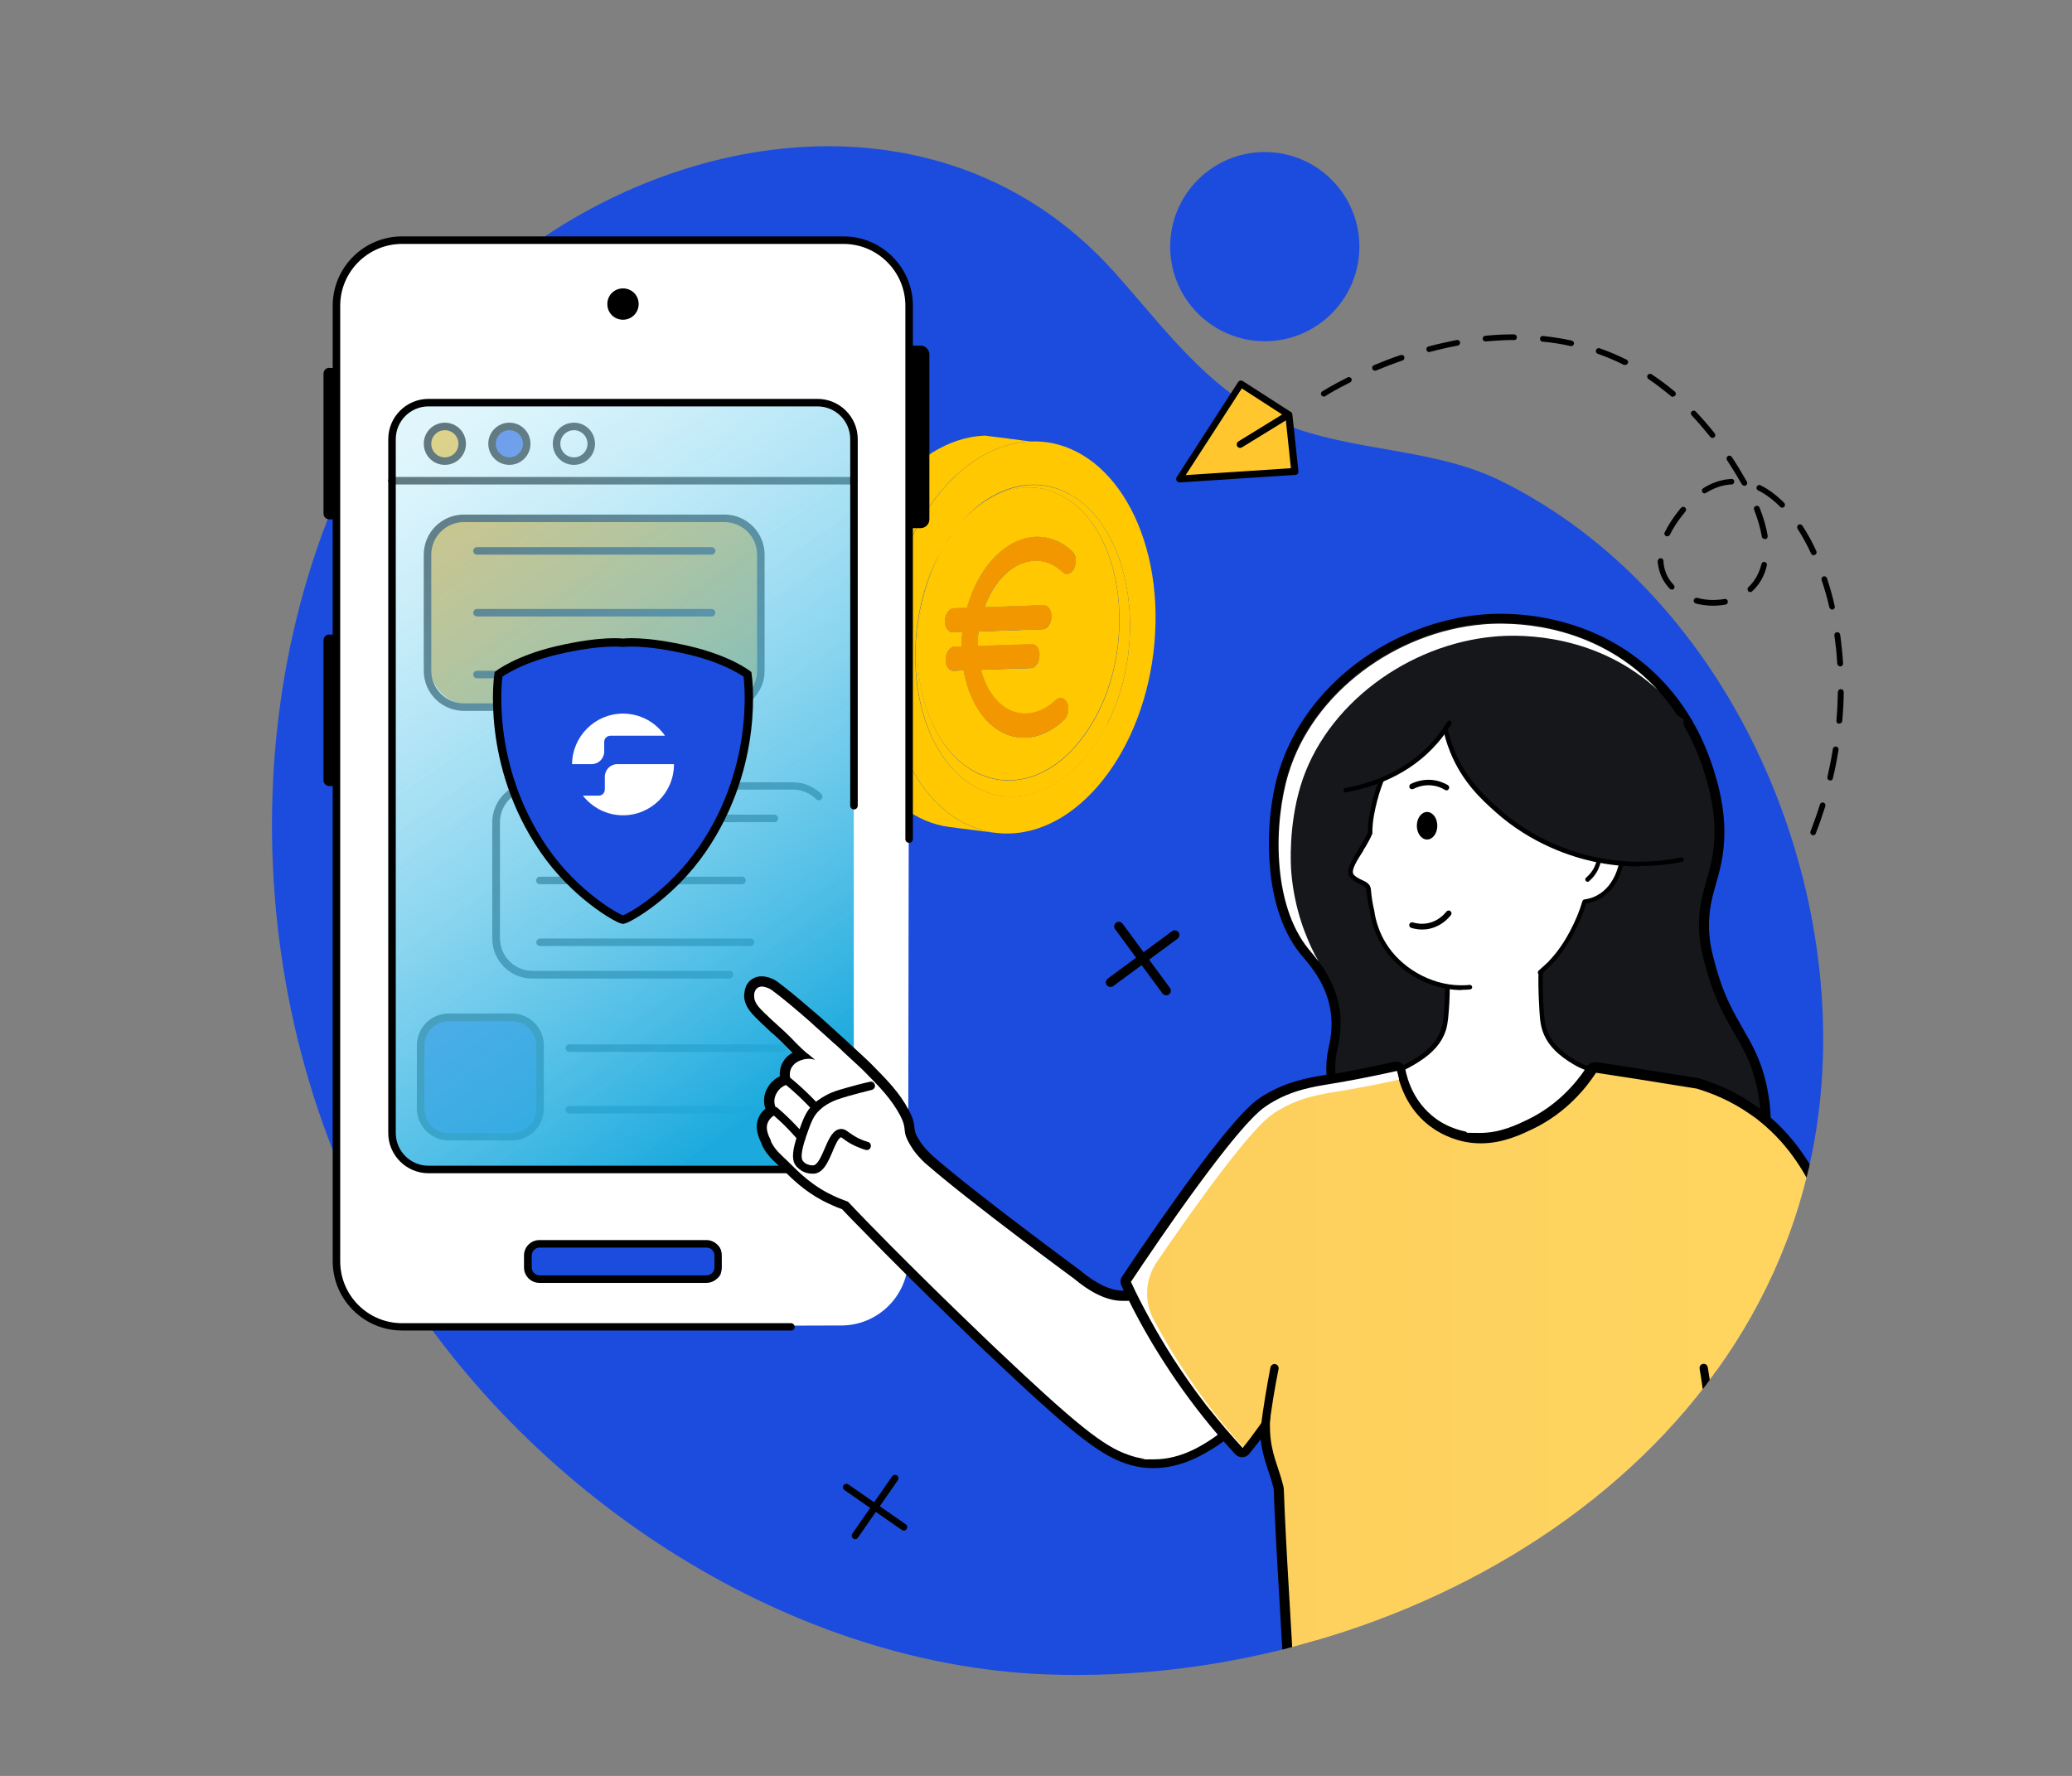 <?xml version="1.0" encoding="UTF-8"?>
<svg id="Capa_1" xmlns="http://www.w3.org/2000/svg" xmlns:xlink="http://www.w3.org/1999/xlink" version="1.1" viewBox="0 0 992.1 850.4">
  <rect x="0" y="0" width="992.1" height="850.4" fill="#808080" stroke="none"/>
  <!-- Generator: Adobe Illustrator 29.0.1, SVG Export Plug-In . SVG Version: 2.1.0 Build 192)  -->
  <defs>
    <style>
      .st0 {
        fill: none;
      }

      .st1 {
        stroke: #000;
        stroke-miterlimit: 10;
        stroke-width: 4px;
      }

      .st1, .st2 {
        fill: #1c4cde;
      }

      .st3 {
        fill: url(#_ÂÁ_Ï_ÌÌ_È_ËÂÌÚ_8);
      }

      .st4 {
        fill: #fff;
      }

      .st5 {
        fill: #fdb716;
      }

      .st6 {
        fill: #ffc800;
      }

      .st7 {
        opacity: 0;
      }

      .st8 {
        fill: #1f1f1f;
      }

      .st9 {
        fill: url(#Degradado_sin_nombre_27);
      }

      .st10 {
        fill: #e99e0e;
      }

      .st11 {
        fill: #ffc62d;
      }

      .st12 {
        fill: #f29700;
      }

      .st13 {
        clip-path: url(#clippath);
      }

      .st14 {
        fill: #15171a;
      }
    </style>
    <linearGradient id="Degradado_sin_nombre_27" data-name="Degradado sin nombre 27" x1="187.2" y1="218.7" x2="393.4" y2="511.5" gradientUnits="userSpaceOnUse">
      <stop offset="0" stop-color="#c2edfa" stop-opacity=".5"/>
      <stop offset="1" stop-color="#1caade"/>
    </linearGradient>
    <clipPath id="clippath">
      <path class="st0" d="M190.6,183.2c-81,122.6-78.6,298.1-4.2,422.8,64.1,107.4,188.1,191.2,315.2,195.8,169.3,6.1,353.3-99.7,370.1-277.3,10.8-113.5-47.7-242.3-153.2-294.3-30-14.8-65.6-13.9-97.4-24.8-38.6-13.2-60.9-45.2-87-74.5-22.5-25.3-49-42-77.3-51.4-94.8-31.5-210.2,18.7-266.4,103.7Z"/>
    </clipPath>
    <linearGradient id="_ÂÁ_Ï_ÌÌ_È_ËÂÌÚ_8" data-name="¡ÂÁ˚ÏˇÌÌ˚È „‡‰ËÂÌÚ 8" x1="539.1" y1="651.4" x2="898.3" y2="651.4" gradientUnits="userSpaceOnUse">
      <stop offset="0" stop-color="#fdce5c"/>
      <stop offset="1" stop-color="#ffd660"/>
    </linearGradient>
  </defs>
  <path class="st2" d="M650.9,118.1c0,25-20.3,45.3-45.3,45.3s-45.3-20.3-45.3-45.3,20.3-45.3,45.3-45.3,45.3,20.3,45.3,45.3Z"/>
  <path class="st2" d="M190.6,183.2c-81,122.6-78.6,298.1-4.2,422.8,64.1,107.4,188.1,191.2,315.2,195.8,169.3,6.1,353.3-99.7,370.1-277.3,10.8-113.5-47.7-242.3-153.2-294.3-30-14.8-65.6-13.9-97.4-24.8-38.6-13.2-60.9-45.2-87-74.5-22.5-25.3-49-42-77.3-51.4-94.8-31.5-210.2,18.7-266.4,103.7Z"/>
  <g>
    <path class="st6" d="M495.9,257.1c6.4-.2,12.5,2.2,17.6,7.1,1.7,1.7,2.1,5.2.7,7.9-.8,1.7-2.1,2.7-3.4,2.7-.7,0-1.5-.2-2.1-.9-3.9-3.7-8.5-5.6-13.4-5.4-10.2.4-19.4,9.5-24,22.3l28.5-1c2.2,0,3.8,2.4,3.6,5.6-.2,3.1-2.1,5.8-4.2,5.8l-30.7,1.1c-.2,1.2-.3,2.4-.3,3.7,0,1.1,0,2.2,0,3.3l25.9-.9c2.2,0,3.8,2.4,3.6,5.6-.2,3.1-2.1,5.8-4.2,5.8l-23.8.8c3.2,12.7,11.6,21.4,21.8,21,4.9-.2,9.8-2.4,14.1-6.5.7-.7,1.5-1,2.2-1,1.3,0,2.5.8,3.2,2.5,1.1,2.6.4,6.2-1.5,8-5.6,5.3-12,8.3-18.5,8.5-14.6.5-26.4-13-29.6-32.2l-5,.2c-2.2,0-3.8-2.4-3.6-5.6.2-3.2,2.1-5.8,4.2-5.9h3.5c0-1.2,0-2.3,0-3.4,0-1.2.2-2.5.3-3.7l-4.7.2c-2.2,0-3.8-2.4-3.6-5.6.2-3.2,2.1-5.8,4.2-5.9l6.3-.2c5.4-19.2,18.5-33.5,33-34Z"/>
    <path class="st6" d="M511.6,236.4c29.6,15.6,38.9,69.8,18.7,110-10.7,21.7-28,34.5-44.9,35.1-7,.2-13.9-1.6-20.3-5.8-30.2-19.1-35.7-77.7-12.3-115.4-12.5,20.5-17,50.2-10.7,73.7,6.8,26.4,23.9,40.4,42.1,39.7,12.2-.4,24.8-7.4,35-21.6,25.6-35.1,21.3-94.4-8.3-113.2-5.9-3.9-12.5-5.7-19.1-5.4-11.8.4-23.9,7-33.4,19,10-12.7,22.9-19.8,35.5-20.3,6.1-.2,12.2,1.2,17.8,4.3Z"/>
    <path class="st6" d="M476.4,398.8l-21.8-2.8c-31.9-4.1-54.8-43-52.3-91.3,2.7-51.8,33.8-94.9,69.4-96.1l21.8,2.8c-35.6,1.3-66.7,44.3-69.4,96.1-2.5,48.3,20.4,87.1,52.3,91.3Z"/>
    <path class="st6" d="M493.6,211.4c35.6-1.3,62.3,39.8,59.5,91.6-2.7,51.8-33.8,94.9-69.4,96.1-35.6,1.3-62.3-39.8-59.5-91.6,2.7-51.8,33.8-94.9,69.4-96.1ZM530.3,346.4c20.2-40.2,10.9-94.4-18.7-110-5.6-3.1-11.7-4.5-17.8-4.3-12.6.4-25.5,7.6-35.5,20.3,9.4-11.9,21.6-18.6,33.4-19,6.7-.2,13.2,1.5,19.1,5.4,29.7,18.9,33.9,78.1,8.3,113.2-10.2,14.2-22.8,21.2-35,21.6-18.1.6-35.3-13.3-42.1-39.7-6.3-23.5-1.9-53.2,10.7-73.7,1.1-1.7,2.2-3.4,3.4-5.1.6-.9,1.3-1.8,2-2.6-.7.8-1.3,1.7-2,2.6-1.2,1.6-2.3,3.3-3.4,5.1-23.4,37.8-17.9,96.3,12.3,115.4,6.4,4.2,13.3,6,20.3,5.8,16.9-.6,34.2-13.4,44.9-35.1M499.9,289.8l-28.5,1c4.6-12.8,13.8-21.9,24-22.3,4.9-.2,9.5,1.7,13.4,5.4.6.6,1.4.9,2.1.9,1.3,0,2.6-1,3.4-2.7,1.3-2.7,1-6.2-.7-7.9-5.1-4.9-11.2-7.3-17.6-7.1-14.6.5-27.7,14.7-33,34l-6.3.2c-2.2,0-4.1,2.7-4.2,5.9-.2,3.1,1.5,5.6,3.6,5.6l4.7-.2c-.1,1.2-.2,2.5-.3,3.7,0,1.1,0,2.2,0,3.3h-3.5c-2.2.2-4.1,2.8-4.2,6-.2,3.1,1.5,5.6,3.6,5.6l5-.2c3.3,19.1,15,32.7,29.6,32.2,6.5-.2,12.9-3.2,18.5-8.5,1.9-1.8,2.6-5.4,1.5-8-.7-1.6-1.9-2.5-3.2-2.5-.7,0-1.5.4-2.2,1-4.3,4.1-9.2,6.3-14.1,6.5-10.3.4-18.6-8.3-21.8-21l23.8-.8c2.2,0,4.1-2.7,4.2-5.8.2-3.2-1.5-5.7-3.6-5.6l-25.9.9c0-1.1,0-2.2,0-3.3,0-1.3.2-2.5.3-3.7l30.7-1.1c2.2,0,4.1-2.7,4.2-5.8.2-3.2-1.5-5.7-3.6-5.6"/>
    <path class="st12" d="M495.9,257.1c6.4-.2,12.5,2.2,17.6,7.1,1.7,1.7,2.1,5.2.7,7.9-.8,1.7-2.1,2.7-3.4,2.7-.7,0-1.5-.2-2.1-.9-3.9-3.7-8.5-5.6-13.4-5.4-10.2.4-19.4,9.5-24,22.3l28.5-1c2.2,0,3.8,2.4,3.6,5.6-.2,3.1-2.1,5.8-4.2,5.8l-30.7,1.1c-.2,1.2-.3,2.4-.3,3.7,0,1.1,0,2.2,0,3.3l25.9-.9c2.2,0,3.8,2.4,3.6,5.6-.2,3.1-2.1,5.8-4.2,5.8l-23.8.8c3.2,12.7,11.6,21.4,21.8,21,4.9-.2,9.8-2.4,14.1-6.5.7-.7,1.5-1,2.2-1,1.3,0,2.5.8,3.2,2.5,1.1,2.6.4,6.2-1.5,8-5.6,5.3-12,8.3-18.5,8.5-14.6.5-26.4-13-29.6-32.2l-5,.2c-2.2,0-3.8-2.4-3.6-5.6.2-3.2,2.1-5.8,4.2-5.9h3.5c0-1.2,0-2.3,0-3.4,0-1.2.2-2.5.3-3.7l-4.7.2c-2.2,0-3.8-2.4-3.6-5.6.2-3.2,2.1-5.8,4.2-5.9l6.3-.2c5.4-19.2,18.5-33.5,33-34Z"/>
    <path class="st7" d="M511.6,236.4c29.6,15.6,38.9,69.8,18.7,110-10.7,21.7-28,34.5-44.9,35.1-7,.2-13.9-1.6-20.3-5.8-30.2-19.1-35.7-77.7-12.3-115.4-12.5,20.5-17,50.2-10.7,73.7,6.8,26.4,23.9,40.4,42.1,39.7,12.2-.4,24.8-7.4,35-21.6,25.6-35.1,21.3-94.4-8.3-113.2-5.9-3.9-12.5-5.7-19.1-5.4-11.8.4-23.9,7-33.4,19,10-12.7,22.9-19.8,35.5-20.3,6.1-.2,12.2,1.2,17.8,4.3Z"/>
    <path class="st7" d="M476.4,398.8l-21.8-2.8c-31.9-4.1-54.8-43-52.3-91.3,2.7-51.8,33.8-94.9,69.4-96.1l21.8,2.8c-35.6,1.3-66.7,44.3-69.4,96.1-2.5,48.3,20.4,87.1,52.3,91.3Z"/>
    <path class="st7" d="M493.6,211.4c16.3-2.5,31.8,7.6,40.5,20.8-2-2.1-4.2-4.3-6.2-6.3-9.3-8.7-21.3-14.7-34.3-14.5h0Z"/>
  </g>
  <path class="st4" d="M434.9,602.5c0,18-14.7,32.5-32.7,32.2l-209.7.6c-17.4,0-31.4-14.1-31.4-31.4V146.4c0-17.4,14.1-31.4,31.4-31.4h211.4c17.4,0,31.4,14.1,31.4,31.4v126.4l-.5,329.7Z"/>
  <path d="M378.7,637.1h-186.2c-18.3,0-33.2-14.9-33.2-33.2V146.4c0-18.3,14.9-33.2,33.2-33.2h211.4c18.3,0,33.2,14.9,33.2,33.2v255.4c0,1-.8,1.8-1.8,1.8s-1.8-.8-1.8-1.8v-255.4c0-16.3-13.3-29.6-29.6-29.6h-211.4c-16.3,0-29.6,13.3-29.6,29.6v457.6c0,16.3,13.3,29.6,29.6,29.6h186.2c1,0,1.8.8,1.8,1.8s-.8,1.8-1.8,1.8Z"/>
  <path d="M435.4,593.1c-1,0-1.8-.8-1.8-1.8v-50.8c0-1,.8-1.8,1.8-1.8s1.8.8,1.8,1.8v50.8c0,1-.8,1.8-1.8,1.8Z"/>
  <rect class="st2" x="254.1" y="595.6" width="91.2" height="17" rx="3.8" ry="3.8"/>
  <path d="M338.2,614.3h-79.9c-4.1,0-7.4-3.3-7.4-7.4v-5.7c0-4.1,3.3-7.4,7.4-7.4h79.9c4.1,0,7.4,3.3,7.4,7.4v5.7c0,4.1-3.3,7.4-7.4,7.4ZM258.4,597.4c-2.1,0-3.8,1.7-3.8,3.8v5.7c0,2.1,1.7,3.8,3.8,3.8h79.9c2.1,0,3.8-1.7,3.8-3.8v-5.7c0-2.1-1.7-3.8-3.8-3.8h-79.9Z"/>
  <path d="M305.8,145.6c0,4.1-3.3,7.5-7.5,7.5s-7.5-3.3-7.5-7.5,3.3-7.5,7.5-7.5,7.5,3.3,7.5,7.5Z"/>
  <path d="M157.7,176.2h3.5v72.5h-3.5c-1.5,0-2.8-1.2-2.8-2.8v-67c0-1.5,1.2-2.8,2.8-2.8Z"/>
  <path d="M157.7,303.9h3.5v72.5h-3.5c-1.5,0-2.8-1.2-2.8-2.8v-67c0-1.5,1.2-2.8,2.8-2.8Z"/>
  <path d="M435.5,165.5h5.3c2.3,0,4.2,1.9,4.2,4.2v79c0,2.3-1.9,4.2-4.2,4.2h-5.3v-87.4h0Z"/>
  <path d="M374.8,533.2h-102.2c-1,0-1.8-.8-1.8-1.8s.8-1.8,1.8-1.8h102.2c1,0,1.8.8,1.8,1.8s-.8,1.8-1.8,1.8Z"/>
  <path d="M408.9,232h-221.2c-1,0-1.8-.8-1.8-1.8s.8-1.8,1.8-1.8h221.2c1,0,1.8.8,1.8,1.8s-.8,1.8-1.8,1.8Z"/>
  <path class="st5" d="M221.3,212.5c0,4.6-3.7,8.3-8.3,8.3s-8.3-3.7-8.3-8.3,3.7-8.3,8.3-8.3,8.3,3.7,8.3,8.3Z"/>
  <path d="M213,222.6c-5.6,0-10.1-4.5-10.1-10.1s4.5-10.1,10.1-10.1,10.1,4.5,10.1,10.1-4.5,10.1-10.1,10.1ZM213,206c-3.6,0-6.5,2.9-6.5,6.5s2.9,6.5,6.5,6.5,6.5-2.9,6.5-6.5-2.9-6.5-6.5-6.5Z"/>
  <path class="st2" d="M252.2,212.5c0,4.6-3.7,8.3-8.3,8.3s-8.3-3.7-8.3-8.3,3.7-8.3,8.3-8.3,8.3,3.7,8.3,8.3Z"/>
  <path d="M243.9,222.6c-5.6,0-10.1-4.5-10.1-10.1s4.5-10.1,10.1-10.1,10.1,4.5,10.1,10.1-4.5,10.1-10.1,10.1ZM243.9,206c-3.6,0-6.5,2.9-6.5,6.5s2.9,6.5,6.5,6.5,6.5-2.9,6.5-6.5-2.9-6.5-6.5-6.5Z"/>
  <path d="M274.8,222.6c-5.6,0-10.1-4.5-10.1-10.1s4.5-10.1,10.1-10.1,10.1,4.5,10.1,10.1-4.5,10.1-10.1,10.1ZM274.8,206c-3.6,0-6.5,2.9-6.5,6.5s2.9,6.5,6.5,6.5,6.5-2.9,6.5-6.5-2.9-6.5-6.5-6.5Z"/>
  <path d="M349.2,468.6h-94.3c-10.6,0-19.2-8.6-19.2-19.2v-55.6c0-10.6,8.6-19.2,19.2-19.2h124.8c5.1,0,9.9,2,13.6,5.6.7.7.7,1.8,0,2.5-.7.7-1.8.7-2.5,0-2.9-2.9-6.9-4.6-11-4.6h-124.8c-8.6,0-15.6,7-15.6,15.6v55.6c0,8.6,7,15.6,15.6,15.6h94.3c1,0,1.8.8,1.8,1.8s-.8,1.8-1.8,1.8Z"/>
  <path d="M370.8,393.7h-112.3c-1,0-1.8-.8-1.8-1.8s.8-1.8,1.8-1.8h112.3c1,0,1.8.8,1.8,1.8s-.8,1.8-1.8,1.8Z"/>
  <path d="M355.3,423.4h-96.8c-1,0-1.8-.8-1.8-1.8s.8-1.8,1.8-1.8h96.8c1,0,1.8.8,1.8,1.8s-.8,1.8-1.8,1.8Z"/>
  <path d="M359.3,453h-100.7c-1,0-1.8-.8-1.8-1.8s.8-1.8,1.8-1.8h100.7c1,0,1.8.8,1.8,1.8s-.8,1.8-1.8,1.8Z"/>
  <rect class="st2" x="201.4" y="487.2" width="57.2" height="57.2" rx="12.7" ry="12.7"/>
  <path d="M245.1,546.1h-30.2c-8.4,0-15.3-6.8-15.3-15.3v-30.2c0-8.4,6.8-15.3,15.3-15.3h30.2c8.4,0,15.3,6.8,15.3,15.3v30.2c0,8.4-6.8,15.3-15.3,15.3ZM214.9,489c-6.4,0-11.7,5.2-11.7,11.7v30.2c0,6.4,5.2,11.7,11.7,11.7h30.2c6.4,0,11.7-5.2,11.7-11.7v-30.2c0-6.4-5.2-11.7-11.7-11.7h-30.2Z"/>
  <path d="M374.8,503.7h-102.2c-1,0-1.8-.8-1.8-1.8s.8-1.8,1.8-1.8h102.2c1,0,1.8.8,1.8,1.8s-.8,1.8-1.8,1.8Z"/>
  <g id="decor">
    <g>
      <path d="M558.4,476.6c-.7,0-1.3-.3-1.8-.9l-22.7-30.8c-.7-1-.5-2.3.5-3.1,1-.7,2.3-.5,3.1.5l22.7,30.8c.7,1,.5,2.3-.5,3.1-.4.3-.8.4-1.3.4Z"/>
      <path d="M531.7,472.6c-.7,0-1.3-.3-1.8-.9-.7-1-.5-2.3.5-3.1l30.8-22.7c1-.7,2.3-.5,3.1.5.7,1,.5,2.3-.5,3.1l-30.8,22.7c-.4.3-.8.4-1.3.4Z"/>
    </g>
    <g>
      <polygon class="st11" points="619.9 225.7 564.7 229.3 594.1 183.8 617.1 198.6 619.9 225.7"/>
      <path d="M620.2,227.4s0,0,0,0l-55.3,3.6c-.6,0-1.2-.3-1.5-.8-.3-.5-.3-1.2,0-1.7l29.4-45.5c.5-.8,1.5-1,2.3-.5l23,14.8c.4.3.7.7.7,1.2l2.9,27.2c0,.4,0,.9-.4,1.2-.3.3-.6.5-1.1.6ZM567.8,227.5l50.3-3.3-2.6-24.7-20.9-13.5-26.8,41.4Z"/>
      <path d="M594,214.5c-.6,0-1.3-.2-1.6-.8-.5-.8-.2-1.8.5-2.3l23.1-14.2c.8-.5,1.8-.2,2.3.5.5.8.2,1.8-.5,2.3l-23.1,14.2c-.2.1-.4.2-.7.2Z"/>
    </g>
    <path d="M868.4,399.9c-.2,0-.4,0-.7,0-.7-.3-1.1-1.1-.8-1.8,1.6-4.2,3.2-8.6,4.5-12.9.2-.7,1-1.1,1.7-.9.7.2,1.1,1,.9,1.7-1.4,4.4-2.9,8.8-4.6,13.1-.2.5-.6.8-1.1.9ZM876.5,373.7c-.2,0-.3,0-.5,0-.7-.2-1.2-.9-1-1.7,1-4.4,1.9-8.9,2.6-13.4.1-.7.8-1.3,1.6-1.1.7.1,1.3.8,1.1,1.6-.7,4.5-1.6,9.1-2.7,13.6-.1.6-.6,1-1.2,1.1ZM880.8,346.5c0,0-.2,0-.3,0-.8,0-1.3-.7-1.2-1.5.4-4.5.6-9.1.7-13.6,0-.8.6-1.4,1.4-1.4.8,0,1.4.6,1.4,1.4,0,4.6-.3,9.2-.7,13.8,0,.7-.6,1.2-1.2,1.2ZM881.2,319.1s0,0,0,0c-.8,0-1.4-.5-1.5-1.3-.2-3.6-.5-7.1-1-10.6s-.2-2-.4-2.9c-.1-.8.4-1.4,1.2-1.6.8-.1,1.4.4,1.6,1.2.1,1,.3,2,.4,3,.4,3.6.8,7.2,1,10.8,0,.7-.5,1.4-1.2,1.4ZM877.4,291.9c-.7,0-1.3-.4-1.5-1.1-1-4.5-2.3-8.9-3.7-13.1-.2-.7.2-1.5.9-1.7.7-.2,1.5.2,1.7.9,1.4,4.3,2.7,8.8,3.7,13.4.2.7-.3,1.5-1,1.6,0,0,0,0-.1,0ZM824.2,289.8c-4,.5-8.2.2-12.2-.8-.7-.2-1.2-.9-1-1.7.2-.7.9-1.2,1.7-1,3.6,1,7.4,1.2,11.1.8.6,0,1.3-.2,1.9-.3.7-.1,1.5.3,1.6,1.1.1.7-.3,1.5-1.1,1.6-.7.1-1.4.2-2.1.3ZM838.3,283.5c-.4,0-.9,0-1.2-.4-.5-.6-.5-1.4,0-1.9,3.1-2.9,5.2-6.6,6.3-11.1.2-.7.9-1.2,1.6-1,.7.2,1.2.9,1,1.6-1.1,5-3.5,9.2-7.1,12.5-.2.2-.5.3-.8.4ZM800.7,282.3c-.4,0-.8,0-1.2-.4-3.1-3.2-5-7.2-5.6-11.5s-.1-1.1-.1-1.7c0-.8.6-1.4,1.3-1.4.8,0,1.4.6,1.4,1.3,0,.5,0,1,.1,1.5.5,3.8,2.1,7.2,4.8,10,.5.5.5,1.4,0,1.9-.2.2-.5.3-.8.4ZM868.6,265.9c-.6,0-1.2-.2-1.4-.8-2-4.3-4.2-8.3-6.5-11.9-.4-.6-.2-1.5.4-1.9.6-.4,1.5-.2,1.9.4,2.4,3.7,4.7,7.8,6.7,12.2.3.7,0,1.5-.7,1.8-.1,0-.3.1-.4.1ZM845.1,258.1c-.7,0-1.4-.4-1.5-1.1-.7-4-1.9-8.3-3.7-12.9-.3-.7,0-1.5.8-1.8.7-.3,1.5,0,1.8.8,1.9,4.7,3.2,9.3,3.9,13.5.1.7-.4,1.5-1.1,1.6,0,0,0,0,0,0ZM798.5,256.8c-.3,0-.5,0-.8-.1-.7-.3-1-1.2-.6-1.8,1.7-3.5,4.1-7.2,7.1-10.9.2-.3.4-.5.7-.8.5-.6,1.4-.7,1.9-.2.6.5.7,1.4.2,1.9-.2.3-.4.5-.6.8-2.9,3.5-5.2,7-6.8,10.3-.2.4-.6.7-1.1.8ZM853.5,243.1c-.4,0-.8,0-1.1-.4-3.4-3.4-7-6.1-10.6-7.9-.7-.3-1-1.2-.6-1.8.3-.7,1.2-1,1.8-.6,3.9,1.9,7.7,4.8,11.3,8.4.5.5.5,1.4,0,1.9-.2.2-.5.4-.8.4ZM816.4,236.3c-.5,0-1-.2-1.3-.6-.4-.6-.2-1.5.4-1.9,3.8-2.4,7.7-3.8,11.7-4.3h0c.6,0,1.2-.1,1.8-.2.8,0,1.4.5,1.4,1.3s-.6,1.4-1.3,1.4c-.5,0-1.1,0-1.6.1h0c-3.6.4-7.2,1.8-10.6,3.9-.2.1-.4.2-.6.2ZM835.4,232.6c-.5,0-1.1-.2-1.4-.7-.2-.3-.4-.7-.6-1-2.1-3.7-4.3-7.2-6.5-10.6-.4-.6-.2-1.5.4-1.9.6-.4,1.5-.2,1.9.4,2.3,3.4,4.5,7.1,6.6,10.8.2.3.4.7.6,1,.4.7.1,1.5-.5,1.9-.2,0-.3.1-.5.2ZM820.1,209.7c-.5,0-.9-.1-1.2-.5-2.9-3.6-5.9-7.1-8.9-10.3-.5-.5-.5-1.4,0-1.9s1.4-.5,1.9,0c3.1,3.3,6.2,6.8,9.1,10.5.5.6.4,1.5-.2,1.9-.2.2-.4.3-.7.3ZM801.2,190c-.4,0-.8,0-1.1-.3-3.5-2.9-7.1-5.7-10.8-8.2-.6-.4-.8-1.3-.4-1.9s1.3-.8,1.9-.4c3.8,2.5,7.5,5.3,11.1,8.3.6.5.7,1.4.2,1.9-.2.3-.5.4-.9.5ZM778.3,174.8c-.3,0-.5,0-.8-.1-4-2-8.2-3.8-12.5-5.3-.7-.3-1.1-1-.8-1.8.3-.7,1-1.1,1.8-.8,4.4,1.5,8.7,3.4,12.8,5.4.7.3,1,1.2.6,1.8-.2.4-.6.7-1.1.7ZM634,189.9c-.5,0-1-.2-1.3-.6-.4-.6-.2-1.5.4-1.9.2-.1,4.6-2.9,12.2-6.7.7-.3,1.5,0,1.8.6.3.7,0,1.5-.6,1.8-7.5,3.7-11.9,6.5-11.9,6.6-.2.1-.4.2-.6.2ZM658.5,177.5c-.6,0-1.2-.3-1.4-.8-.3-.7,0-1.5.7-1.8,4.3-1.8,8.6-3.5,12.9-4.9.7-.2,1.5.1,1.7.9.2.7-.1,1.5-.9,1.7-4.3,1.5-8.5,3.1-12.8,4.9-.1,0-.2,0-.4,0ZM752.5,165.7c-.2,0-.3,0-.5,0-4.4-1-8.9-1.7-13.4-2.1-.8,0-1.3-.8-1.2-1.5,0-.8.8-1.3,1.5-1.2,4.6.5,9.3,1.2,13.7,2.2.7.2,1.2.9,1,1.6-.1.6-.6,1-1.2,1.1ZM684.5,168.6c-.7,0-1.3-.3-1.5-1-.2-.7.2-1.5,1-1.7,4.5-1.2,9.1-2.2,13.5-3.1.7-.1,1.5.4,1.6,1.1.1.7-.4,1.5-1.1,1.6-4.4.8-8.8,1.8-13.3,3,0,0-.1,0-.2,0ZM725.2,162.8c0,0-.1,0-.2,0-4.4,0-9,.3-13.6.7-.8,0-1.4-.5-1.5-1.2,0-.8.5-1.4,1.2-1.5,4.7-.5,9.3-.7,13.8-.7.8,0,1.4.6,1.4,1.4,0,.7-.5,1.3-1.2,1.4Z"/>
  </g>
  <rect class="st10" x="206" y="248.8" width="157.8" height="88.3" rx="17" ry="17"/>
  <path d="M346.9,340.4h-124.8c-10.6,0-19.2-8.6-19.2-19.2v-55.6c0-10.6,8.6-19.2,19.2-19.2h124.8c10.6,0,19.2,8.6,19.2,19.2v55.6c0,10.6-8.6,19.2-19.2,19.2ZM222.1,250c-8.6,0-15.6,7-15.6,15.6v55.6c0,8.6,7,15.6,15.6,15.6h124.8c8.6,0,15.6-7,15.6-15.6v-55.6c0-8.6-7-15.6-15.6-15.6h-124.8Z"/>
  <path d="M340.7,265.6h-112.3c-1,0-1.8-.8-1.8-1.8s.8-1.8,1.8-1.8h112.3c1,0,1.8.8,1.8,1.8s-.8,1.8-1.8,1.8Z"/>
  <path d="M340.7,295.2h-112.3c-1,0-1.8-.8-1.8-1.8s.8-1.8,1.8-1.8h112.3c1,0,1.8.8,1.8,1.8s-.8,1.8-1.8,1.8Z"/>
  <path d="M340.7,324.8h-112.3c-1,0-1.8-.8-1.8-1.8s.8-1.8,1.8-1.8h112.3c1,0,1.8.8,1.8,1.8s-.8,1.8-1.8,1.8Z"/>
  <rect class="st9" x="187.8" y="192.3" width="221" height="368.4" rx="20.6" ry="20.6"/>
  <path d="M391.4,561.8h-186.2c-10.6,0-19.3-8.6-19.3-19.3V210.3c0-10.6,8.6-19.3,19.3-19.3h186.2c10.6,0,19.3,8.6,19.3,19.3v175.5c0,1-.8,1.8-1.8,1.8s-1.8-.8-1.8-1.8v-175.5c0-8.7-7-15.7-15.7-15.7h-186.2c-8.7,0-15.7,7-15.7,15.7v332.2c0,8.7,7,15.7,15.7,15.7h186.2c8.7,0,15.7-7,15.7-15.7v-17.5c0-1,.8-1.8,1.8-1.8s1.8.8,1.8,1.8v17.5c0,10.6-8.6,19.3-19.3,19.3Z"/>
  <g>
    <path class="st1" d="M298.3,307.8s9.7-1.5,31.6,3.6c19.1,4.5,28,11.5,28,11.5,0,0,6.6,42.7-21.6,83.8-14.8,21.6-35,33.1-38,33.7-3-.6-23.2-12.1-38-33.7-28.2-41.2-21.6-83.8-21.6-83.8,0,0,8.9-7,28-11.5,21.9-5.1,31.6-3.6,31.6-3.6Z"/>
    <g>
      <path class="st4" d="M273.9,365.9h9.4c3.3,0,6-2.7,6-6v-4.6c0-1.7,1.3-3,3-3h26.1c-4.4-6.4-11.8-10.6-20.1-10.6-13.4,0-24.3,10.9-24.4,24.3"/>
      <path class="st4" d="M322.7,365.9h-27.1c-3.3,0-6,2.7-6,6v6.1c0,1.7-1.3,3-3,3h-7.5c4.5,5.7,11.4,9.4,19.2,9.4,13.5,0,24.4-10.9,24.4-24.4s0,0,0-.1"/>
    </g>
  </g>
  <g class="st13">
    <g id="woman">
      <g id="Head">
        <g>
          <path class="st14" d="M754.4,617.7c-24.8,0-50.5-8.7-70.6-23.9-15.2-11.4-28.2-27.6-36.8-45.5-8.1-16.9-11.3-33.4-8.7-45.3,0-.3.1-.5.2-.8.7-3,2.1-9.4,1.1-17.4-1.8-13.6-9.8-23.1-13.6-27.6-.4-.5-.7-.9-1.1-1.3-17.1-20.9-18-59.9-10.1-86,5.8-19.1,18.6-36.9,36.2-50.2,17.2-13,38.1-21.1,58.8-23,2.9-.2,5.8-.4,8.9-.4,14.3,0,42,2.9,66.2,22.5,17.3,13.9,29.2,33.2,35.6,57.3,2.4,9,3.4,17.1,3.1,25-.4,9-2.2,15.4-3.9,21.6-1.9,6.6-3.7,12.9-3.4,22,.2,7.5,1.7,12.6,3.8,20.3,3.7,13.2,8.3,21,12.7,28.6,4.4,7.6,8.6,14.8,11.1,26.2.7,3.4,3,13.6,1.5,25.4-4.7,38.2-44,60.3-45.7,61.2-13.4,7.4-28.6,11.2-45,11.2Z"/>
          <path d="M847.8,535c-.2-7.4-1.5-13.2-2-15.6-2.6-11.8-6.8-19.1-11.3-26.9-4.3-7.5-8.8-15.2-12.5-28.1-2.1-7.5-3.5-12.5-3.7-19.8-.2-8.8,1.5-14.9,3.3-21.3,1.8-6.3,3.7-12.8,4-22.2.3-8.1-.7-16.5-3.1-25.7-1.7-6.4-4.3-14.9-9.3-24.9-6.8-13.3-15.9-24.6-27.1-33.6-24.8-20-53-23-67.6-23v2.3h0v-2.3c-3.1,0-6.1.1-9.1.4-21.1,1.8-42.4,10.2-60,23.4-8.8,6.7-16.4,14.4-22.6,22.9-6.5,8.9-11.3,18.5-14.4,28.5-4,13.1-5.6,29.2-4.5,44.2.9,12.7,4.2,30.7,15.1,43.9.3.4.7.8,1.1,1.3,4,4.7,11.4,13.5,13.1,26.4,1,7.6-.3,13.4-1,16.6,0,.3-.1.6-.2.9-.8,3.7-1.1,7.8-.9,12.2,0,.8,0,1.5.2,2.3,0,.7.1,1.5.2,2.3h0c0,.7.2,1.5.3,2.2,0,.6.2,1.2.3,1.8,1.1,6.2,3,12.7,5.8,19.4h0c.9,2.2,1.9,4.4,2.9,6.6,8.8,18.2,22.1,34.7,37.5,46.3,20.5,15.5,46.8,24.4,72,24.4s32.4-3.9,46.1-11.5c1.2-.6,11.6-6.6,22.4-17.2,14-13.8,22.4-29.6,24.4-45.7.2-1.5.3-3.1.4-4.5,0-1,0-2,0-3h0c0-1.1,0-2.1,0-3.1ZM719.8,298.6c.2,0,.3,0,.5,0,.6,0,1.2,0,1.8,0,.3,0,.5,0,.8,0h0c.5,0,1,0,1.5,0,0,0,0,0,0,0,.5,0,1.1,0,1.6,0,.4,0,.9,0,1.4.1,0,0,0,0,0,0,.2,0,.3,0,.5,0,0,0,.2,0,.2,0,.3,0,.7,0,1,0,1.8.2,3.6.4,5.5.7.2,0,.5,0,.7.1.2,0,.4,0,.6,0,.3,0,.7.1,1,.2.3,0,.7.1,1,.2.3,0,.7.1,1,.2.4,0,.9.2,1.3.3.5,0,.9.2,1.4.3.3,0,.6.1,1,.2.2,0,.5.1.7.2,0,0,0,0,0,0,.6.1,1.1.3,1.7.4.7.2,1.4.4,2.1.6.4,0,.7.2,1.1.3.4.1.7.2,1.1.3.5.1.9.3,1.4.4.5.2,1,.3,1.5.5.4.1.7.2,1.1.3.5.2,1,.3,1.5.5.7.3,1.5.5,2.2.8.5.2.9.4,1.4.6.3.1.5.2.8.3.2,0,.4.2.7.3.2,0,.4.2.5.2.3.1.6.3.9.4.4.2.9.4,1.3.6.8.3,1.5.7,2.3,1.1,1.1.6,2.3,1.1,3.4,1.7.8.4,1.5.8,2.3,1.3.4.2.8.4,1.1.7.7.4,1.3.8,2,1.2.2.1.5.3.7.4.3.2.7.4,1,.7.3.2.7.4,1,.7.7.5,1.4.9,2,1.4.4.3.8.5,1.1.8t0,0c.7.6,1.5,1.1,2.2,1.7.4.3.7.6,1.1.9.7.6,1.4,1.2,2.1,1.8.5.4.9.8,1.4,1.2.3.3.7.6,1,.9.2.2.3.3.5.5.2.2.4.3.6.5.3.3.7.7,1,1,.2.2.4.4.7.6.3.3.5.5.8.8.3.3.5.5.8.8.3.3.5.5.8.8.3.3.6.6.9.9,3.7,4.1,6.9,8.2,9.6,12.3h0c1,1.5,1.9,3,2.8,4.4,7.5,12.7,10.7,24.2,12.1,29.6,2.5,9.6,3.2,17.5,3,24.4-.7,18.5-7.9,25.8-7.4,43.8.2,7.8,1.7,13.2,3.9,20.9,7.6,27,18.9,32.5,23.7,54.7.4,2,1.3,5.9,1.7,10.8,0,1,.1,2,.2,3,0,1,0,2,0,3,0,2.5-.1,5.2-.5,7.9-4.6,36.8-42.1,58.2-44.5,59.5-13.7,7.6-28.8,10.9-43.9,10.9-25.2,0-50.4-9.2-69.3-23.5-14-10.6-25.2-24.5-33.1-38.7-5.8-10.5-9.7-21.1-11.4-30.7-.1-.6-.2-1.2-.3-1.8-.1-.8-.2-1.6-.3-2.3,0,0,0,0,0,0,0-.8-.2-1.5-.2-2.3,0-.8-.1-1.5-.1-2.3-.2-3.8,0-7.3.8-10.5.6-2.8,2.5-9.8,1.3-19-1.4-10.7-6.4-18.8-10.5-24.2,0,0,0,0,0,0-.5-.7-1-1.3-1.5-1.9,0-.1-.2-.2-.3-.4-.6-.8-1.3-1.5-1.8-2.2-.2-.2-.3-.4-.4-.5,0,0-.1-.1-.2-.2l-.2-.2c-.1-.1-.2-.3-.3-.4-17.6-21.5-16.6-60.7-9.7-83.9.7-2.4,1.6-4.8,2.5-7.1.3-.8.6-1.5,1-2.3,0-.2.2-.4.3-.7,0-.2.2-.4.3-.7.1-.3.3-.6.4-.9.3-.6.5-1.1.8-1.7.1-.3.3-.6.4-.9.3-.6.6-1.1.9-1.7,0,0,0,0,0,0,.3-.6.6-1.1.9-1.7h0c.2-.4.5-.8.7-1.2.3-.4.5-.9.8-1.3.1-.2.2-.4.4-.6.3-.5.6-.9.9-1.4.3-.4.5-.8.8-1.2.5-.8,1.1-1.6,1.6-2.4.2-.3.4-.5.6-.8.6-.8,1.1-1.6,1.7-2.3.4-.5.8-1,1.2-1.5.4-.5.8-1,1.2-1.5.2-.2.4-.5.6-.7.1-.2.3-.3.4-.5.3-.4.7-.8,1-1.1.3-.4.6-.7.9-1.1,0,0,.1-.1.2-.2.1-.2.3-.3.4-.5.3-.3.6-.6.9-1,.4-.5.9-.9,1.3-1.4.3-.3.6-.6.9-.9.3-.3.6-.6.8-.8.4-.3.7-.7,1.1-1,.2-.1.3-.3.5-.4.3-.3.6-.5.9-.8.1-.1.3-.2.4-.4.4-.3.8-.7,1.1-1,.1-.1.3-.2.4-.4.2-.1.3-.3.5-.4,0,0,0,0,.1-.1.1-.1.3-.3.4-.4.5-.4,1-.9,1.5-1.3.3-.2.5-.4.8-.6.5-.4,1-.8,1.5-1.2.3-.2.5-.4.8-.6.3-.2.5-.4.8-.6.2-.2.4-.3.6-.5.2-.2.4-.3.7-.5.4-.3.7-.5,1.1-.8.4-.3.8-.5,1.1-.8.2-.1.3-.2.5-.3.3-.2.7-.5,1-.7.9-.6,1.8-1.2,2.7-1.8.2-.1.4-.3.7-.4.5-.3,1-.6,1.5-.9.5-.3,1-.6,1.5-.9.6-.3,1.1-.7,1.7-1,.9-.5,1.7-.9,2.6-1.4.2-.1.4-.2.6-.3.7-.4,1.5-.8,2.2-1.1.4-.2.7-.4,1.1-.5.4-.2.9-.4,1.3-.6.4-.2.7-.3,1.1-.5.6-.3,1.3-.6,2-.9.5-.2,1-.4,1.5-.6.3-.1.7-.3,1-.4,1.5-.6,3-1.2,4.5-1.7.4-.2.9-.3,1.3-.5.3-.1.7-.2,1.1-.4.8-.3,1.7-.5,2.5-.8.4-.1.8-.2,1.2-.3.4-.1.8-.2,1.2-.3,0,0,.2,0,.2,0,.4-.1.8-.2,1.2-.3.7-.2,1.5-.4,2.2-.6.4,0,.8-.2,1.2-.3.4,0,.8-.2,1.2-.3.4,0,.8-.2,1.2-.3.4,0,.8-.2,1.2-.2.3,0,.7-.1,1-.2.1,0,.2,0,.3,0,.7-.1,1.5-.3,2.2-.4.5,0,.9-.1,1.4-.2.4,0,.7-.1,1.1-.2.4,0,.7,0,1.1-.1,1.3-.2,2.6-.3,3.9-.4.1,0,.2,0,.3,0,.5,0,1,0,1.6-.1.3,0,.6,0,1,0,.7,0,1.5,0,2.4-.1.3,0,.6,0,.9,0,.2,0,.5,0,.8,0,.2,0,.4,0,.6,0,.7,0,1.5,0,2.3,0Z"/>
        </g>
        <path class="st4" d="M783.3,320.6c-30.3-24.4-65.6-22.3-73.4-21.6-41.4,3.6-81.2,32.5-93,71.6-7,23.1-7.9,62.4,9.7,83.9,1.1,1.3,2.8,3.3,4.7,5.8-.5-1-1-1.9-1.6-2.9-4.1-8-9.9-21.6-11.4-39.6-.3-3.3-1.4-22.1,4.4-41.4,11.8-39,51.6-68,93-71.6,7.8-.7,43.1-2.9,73.4,21.6,1.6,1.3,3.1,2.6,4.6,3.9-3.1-3.3-6.5-6.6-10.4-9.7Z"/>
        <path class="st4" d="M814.9,522.2c-1.9,3.4-29.7,52.8-85.9,56.7-34.6,2.5-70.8-13-90.1-40.2-4.5-6.3-7.3-12.2-9.1-16.5,5.3-.5,29.5-3,47.1-13.5,7.8-4.7,11.4-8.9,13.5-13.5,1.5-3.2,1.9-6.1,2.2-11.2.3-3.9.5-8.8.5-14.6,0-3.8-.2-7.9-.5-12.4h45.5c-.3,4.5-.4,8.6-.5,12.4,0,5.8.2,10.6.5,14.6.4,5.1.8,8,2.2,11.2,2,4.5,5.7,8.8,13.5,13.5,15.5,9.3,53.1,12.5,61.1,13.5Z"/>
        <g>
          <path class="st4" d="M814.9,522.2c-1.9,3.4-29.7,52.8-85.9,56.7-34.6,2.5-70.8-13-90.1-40.2-4.5-6.3-7.3-12.2-9.1-16.5,5.3-.5,29.5-3,47.1-13.5,7.8-4.7,11.4-8.9,13.5-13.5,1.5-3.2,1.9-6.1,2.2-11.2.3-3.9.5-8.8.5-14.6,0-3.8-.2-7.9-.5-12.4h45.5c-.3,4.5-.4,8.6-.5,12.4,0,5.8.2,10.6.5,14.6.4,5.1.8,8,2.2,11.2,2,4.5,5.7,8.8,13.5,13.5,15.5,9.3,53.1,12.5,61.1,13.5Z"/>
          <path d="M721.7,580.3c-14.9,0-30-3.2-43.9-9.3-16.5-7.3-30.2-18.2-39.7-31.6-3.7-5.2-6.7-10.8-9.2-16.8-.1-.3-.1-.7,0-1,.2-.3.5-.5.8-.5,6.7-.6,29.8-3.3,46.6-13.4,6.8-4.1,10.8-8.1,13-13,1.4-3.1,1.8-5.8,2.2-10.8.3-4.7.5-9.6.5-14.5,0-4-.2-8.1-.5-12.3,0-.3,0-.6.3-.8.2-.2.5-.3.8-.3h45.5c.3,0,.6.1.8.3.2.2.3.5.3.8-.3,4.1-.4,8.3-.5,12.3,0,4.9.1,9.6.5,14.5.3,5,.7,7.7,2.1,10.8,2.2,4.9,6.2,8.9,13,13,13.4,8,43.5,11.4,56.3,12.9,1.9.2,3.3.4,4.4.5.4,0,.7.3.8.6.2.3.2.7,0,1-.8,1.5-8.3,14.9-22.8,28.4-8.3,7.7-17.2,14-26.7,18.7-11.7,5.8-24.3,9.3-37.3,10.2-2.5.2-4.9.3-7.4.3ZM631.4,523.1c2.3,5.3,5.1,10.3,8.4,15,18.6,26.2,54.4,42.2,89.1,39.8,23.2-1.6,44.3-11.2,62.7-28.3,12.1-11.3,19.3-22.5,21.6-26.5-.8,0-1.7-.2-2.7-.3-13-1.5-43.4-4.9-57.2-13.2-7.2-4.3-11.5-8.6-13.9-13.9-1.5-3.4-2-6.4-2.3-11.6-.3-4.9-.5-9.7-.5-14.7,0-3.7.2-7.5.4-11.3h-43.2c.2,3.8.4,7.6.4,11.3,0,5-.1,9.9-.5,14.7-.4,5.3-.8,8.2-2.3,11.6-2.4,5.3-6.7,9.6-13.9,13.9-16.1,9.7-37.8,12.7-46.1,13.5Z"/>
        </g>
        <g>
          <path class="st4" d="M737.5,465.6c1.2-1,2.8-2.4,4.5-4.2,5.9-6.1,9-11.9,11-15.5,1.8-3.5,4-8.2,5.8-14.1,1.6-.2,3.9-.7,6.4-2,9.6-5,12.7-17.7,11.9-26.9-.4-4-.9-10.5-6.3-14.8-4.7-3.8-10.2-3.8-12.2-3.7-6.2-35.2-27.5-49.4-56.9-44.9-28.5,4.4-40.7,28.5-44.7,50.7-.6,3.5-.8,6.5-.8,8.7-.4.9-1,2.1-1.7,3.5-1.2,2.3-2.2,3.9-2.6,4.5-3.3,5.2-6.1,9.7-4.7,12.3,1,1.8,4.4,3.3,5.7,3.8,0,0,1.8.8,2.3,1.9.2.5.3,1,.3,1.1,0,0,0,0,0,0,0,0,0,0,0,0,.2,2.5.7,6,1.6,10.2,1.1,7.6,3.8,12.9,5.6,15.9,7.6,12.6,22.6,20.6,36.4,20.9,2,0,3.7,0,4.8-.2l33.6-7.2Z"/>
          <path d="M699.8,474.1c-.3,0-.5,0-.8,0-14.7-.3-29.7-8.9-37.3-21.4-3-4.9-4.9-10.4-5.8-16.3-.8-3.4-1.3-6.9-1.7-10.3,0,0,0,0,0,0h0c0-.1,0-.5-.2-.8-.3-.6-1.3-1.2-1.7-1.4-2.1-.9-5.1-2.4-6.2-4.3-1.7-3.1,1.1-7.6,4.7-13.4v-.2c.5-.7,1.5-2.2,2.6-4.3.6-1.1,1.1-2.1,1.6-3.2,0-2.9.3-5.8.8-8.6,2.3-12.8,6.9-24,13.4-32.5,8.1-10.6,18.9-17,32.2-19.1,15.3-2.4,28,.3,38,7.8,10.1,7.7,16.9,20.1,20,37.1h0c3,0,7.8.6,11.9,4,5.7,4.7,6.3,11.5,6.7,15.6.9,9.8-2.6,22.8-12.5,27.9-1.9,1-3.9,1.6-6,2-1.5,4.7-3.4,9.3-5.7,13.6-1.8,3.3-5,9.5-11.1,15.8-1.5,1.5-3,2.9-4.6,4.3-.5.4-1.1.3-1.5-.1-.4-.5-.3-1.1.1-1.5,1.5-1.3,3-2.7,4.5-4.1,5.9-6.1,9.1-12.1,10.8-15.3,2.3-4.4,4.3-9.1,5.7-13.9.1-.4.5-.7.9-.8,2.2-.3,4.2-.9,6-1.9,9-4.7,12.2-16.7,11.3-25.8-.4-4-.9-10-5.9-14.1-4-3.3-8.9-3.6-11.5-3.5-.5,0-1-.4-1.1-.9-5.8-33-25.6-48.6-55.7-44-31.1,4.8-40.8,33.3-43.8,49.8-.5,2.8-.8,5.6-.8,8.5,0,.1,0,.3,0,.4-.5,1.2-1.1,2.4-1.7,3.5-1.1,2.1-2.1,3.7-2.6,4.4v.2c-2.9,4.5-5.9,9.2-4.8,11.2.5,1,2.3,2.1,5.2,3.4h0c.8.3,2.3,1.3,2.8,2.5.3.6.4,1.2.4,1.5h0c.3,3.4.8,6.8,1.6,10.1,0,0,0,0,0,0,.8,5.7,2.7,10.9,5.5,15.5,7.2,11.9,21.5,20.1,35.5,20.3,1.6,0,3.1,0,4.7-.2.6,0,1.1.4,1.2,1s-.4,1.1-1,1.2c-1.4.1-2.8.2-4.2.2Z"/>
        </g>
        <path d="M760.1,422.2c-.3,0-.6-.1-.8-.4-.4-.5-.3-1.1.1-1.5,1.7-1.4,3.1-3.2,4-5.1h0c1.2-2.6,2.8-7.4.2-11.5-1-1.6-2.5-2.9-4.4-3.8-.5-.3-.8-.9-.5-1.4.3-.5.9-.8,1.4-.5,2.2,1.1,4,2.7,5.2,4.6,2.3,3.6,2.3,8.4,0,13.5h0c-1,2.3-2.6,4.3-4.5,5.9-.2.2-.4.3-.7.3Z"/>
        <ellipse cx="683.3" cy="395.4" rx="4.9" ry="6.6"/>
        <path d="M680.9,445.1c-2.1,0-3.9-.4-5.2-.8-.7-.2-1.1-1-.9-1.7.2-.7,1-1.1,1.7-.9,1.7.5,4.4,1,7.5.3,4.5-1,7.3-3.9,8.6-5.5.5-.6,1.3-.7,1.9-.2.6.5.7,1.3.2,1.9-1.5,1.9-4.8,5.3-10.1,6.5-1.3.3-2.5.4-3.7.4Z"/>
        <path d="M692.5,378.4c-.2,0-.5,0-.7-.2-1.5-.9-3.2-1.6-4.9-1.9-4.5-.9-8.3.5-10.2,1.5-.7.3-1.5,0-1.8-.6-.3-.7,0-1.5.6-1.8,2.2-1.1,6.7-2.7,11.9-1.7,2,.4,4,1.2,5.8,2.2.7.4.9,1.2.5,1.9-.3.4-.7.7-1.2.7Z"/>
        <path class="st14" d="M690.6,332.9c-.1,6.1.4,15.9,4.9,26.9,5,12.2,12.3,19.6,17.7,24.9,20.8,20.5,45.1,25.9,50.5,27,18.4,3.7,34,1.5,43.5-.8-.4-22.2-.8-44.4-1.1-66.6-11.4-6.9-36.3-19.7-69.7-19.7-19.4,0-35.2,4.4-45.8,8.4Z"/>
        <path d="M784.7,414.9c-7.4,0-14.7-.8-22-2.4-10-2.2-29.5-8.2-47.1-24.1-6.1-5.5-15.4-13.9-21.2-28.2-3.5-8.6-5.1-17.8-5-27.3,0-.6.5-1.1,1.1-1.1.6,0,1.1.5,1.1,1.1-.2,9.2,1.4,18.1,4.8,26.4,5.6,13.9,14.7,22,20.7,27.4,17.2,15.6,36.3,21.5,46.1,23.6,13.7,3,27.7,3.1,41.7.3.6-.1,1.1.3,1.3.8.1.6-.3,1.1-.8,1.3-6.9,1.4-13.7,2-20.6,2Z"/>
        <path class="st14" d="M632.2,374.2c1.2,1.3,3,3,5.6,4.2,7,3.2,14.4-.3,22.6-3.7,5.6-2.3,16.9-7.9,27-19.4,9.6-10.9,10.8-18.8,11.1-20.6.3-1.8.3-3.4.3-4.4-2.7-3.7-5.4-7.5-8.1-11.2-5.1,5.2-10.4,10.4-15.9,15.7-6.5,6.2-11,10.4-17.1,15.9-6,5.5-14.7,13.6-25.4,23.6Z"/>
        <path d="M644.4,379.5c-.5,0-1-.4-1.1-.9-.1-.6.3-1.1.9-1.3,12.2-2.2,29.5-8,42.3-22.8,2.4-2.8,4.6-5.8,6.5-8.9.3-.5,1-.7,1.5-.4.5.3.7,1,.4,1.5-2,3.3-4.2,6.4-6.7,9.2-13.3,15.3-31,21.2-43.6,23.5,0,0-.1,0-.2,0Z"/>
      </g>
      <g id="Legs">
        <g>
          <path class="st14" d="M623,794.5c.2-.7.3-1.4.5-2.1,0,0,0,0,0-.1.2-.8.4-1.5.5-2.3,0-.2,0-.3.1-.5.2-1,1.2-1.8,2.2-1.8h166.8c.9.1,1.8.7,2.1,1.6.1.3.2.6.3.9.3.8.6,1.5.9,2.3,0,0,0,0,0,0,.3.8.6,1.5.9,2.3h-2.4s-2.8,0-2.8,0h-81.4c0,0-85.4-.1-85.4-.1h-2.3Z"/>
          <path class="st8" d="M799,792.3h-2.4s0,0,0,0h-.7c-.6,0-1.1,0-1.7,0,0,0,0,0,0,0,.3.8.6,1.5.9,2.3h2.4s2.4,0,2.4,0c-.3-.8-.6-1.5-.9-2.3ZM799,792.3s0,0,0,0c-.3-.8-.6-1.5-.9-2.3-.2-.6-.4-1.1-.7-1.7-.7-1.7-2.4-2.9-4.2-2.9-28.1,0-56.3,0-84.4,0-27.4,0-54.9,0-82.3,0h0c-2.1,0-3.9,1.5-4.4,3.5,0,.3-.2.7-.2,1-.2.8-.4,1.5-.5,2.3,0,0,0,0,0,.1l-.5,2.1h2.3s2.3,0,2.3,0c0,0,0-.1,0-.2.2-.7.3-1.3.5-2,0,0,0,0,0-.1.2-.8.4-1.5.5-2.3h0c55.6,0,111.2,0,166.8.1h0c.3.8.6,1.5.9,2.3,0,0,0,0,0,0,.3.8.6,1.5.9,2.3h2.4s2.4,0,2.4,0c-.3-.8-.6-1.5-.9-2.3Z"/>
        </g>
        <path class="st4" d="M792.2,794.6h-81.4c0,0-85.4-.1-85.4-.1h0c0,0,0-.1,0-.2h0c55.6,0,111.2,0,166.7.1,0,0,0,.1,0,.2Z"/>
      </g>
      <g id="Body">
        <g>
          <path class="st4" d="M552.5,701c-1.7,0-3.3-.1-5-.3-3.5-.5-6-1.2-8.2-2-12.3-4.2-26.1-15.2-64.1-51.3-.3-.3-32.9-31.2-61.6-60.8-3-3.1-6-6.2-9-9.3-3.3-1.2-6.6-2.6-9.7-4.3-8.5-4.5-14.2-10.2-17.9-14-.9-.9-1.7-1.7-2.3-2.3-3.2-3-6.5-6.2-7.8-9.9-.5-.9-.8-1.6-1.1-2.4-1.1-2.9-1.3-5.2-.5-7.3.8-2.5,2.7-4.1,4.3-5.1-.6-1.1-1.1-2.4-1.2-4-.4-4.6,2.7-7.7,3.6-8.6,1.4-1.3,2.9-2,4.3-2.4-.4-1.6-.6-3.7.2-5.9,1.1-2.8,3.4-4.8,6.9-6,.2,0,.4-.1.6-.2-2.3-2.1-3.9-3.7-5.4-5.3-.6-.7-1.3-1.3-2-2-2-2-3.3-3.2-5-4.6-1.9-1.7-4.1-3.7-7.8-7.4-2.1-2.1-4.9-4.9-4.9-8.9,0-1.3.3-4.5,2.9-6.1.9-.5,1.9-.8,3-.8s2.5.4,3.2.6c.9.3,1.7.7,2.5,1.2h0c0,0,.2.1.3.2,11.7,8.3,33.5,28.7,34.4,29.5,4.4,4.1,6.7,6.2,7.9,7.3,1.4,1.3,1.5,1.4,2.1,2,8.1,8.2,13.5,13.7,18,22.1,2,3.8,2.3,6,2.4,7.8.1,1.2.2,2.1.9,3.6.8,1.7,1.6,3.2,2.8,4.8,1.9,2.5,4,4.9,6.4,6.9,20.6,17.9,69.6,54,70.1,54.3,0,0,0,0,.1,0,8,6.7,15.3,10.1,21.6,10.1s2.7-.2,3.9-.5c9.3-2.3,14.5-12.7,19-21.9.6-1.3,1.3-2.6,1.9-3.8,11-21.4,28.1-41,51-58.1.4-.3.9-.5,1.4-.5s.5,0,.7.1c8.4,2.6,15.1,6.8,19.9,12.5,8,9.3,10.8,22.4,8.4,38.8-5.7,39.8-41.7,90.3-62.2,103.7-4.6,3-15.5,10.1-29,10.1Z"/>
          <path d="M388.6,506.1c-.4-.3-.8-.7-1.2-1-.2-.2-.5-.4-.8-.6-.2-.1-.3-.3-.5-.4-.2,1-.4,2-.6,2.9.5,0,1-.1,1.4-.1h0c.5,0,1,0,1.4.1.8.1,1.4.3,1.8.4-.4-.3-1-.8-1.6-1.3ZM388.6,506.1c-.4-.3-.8-.7-1.2-1-.2-.2-.5-.4-.8-.6-.2-.1-.3-.3-.5-.4-.2,1-.4,2-.6,2.9.5,0,1-.1,1.4-.1h0c.5,0,1,0,1.4.1.8.1,1.4.3,1.8.4-.4-.3-1-.8-1.6-1.3ZM388.6,506.1c-.4-.3-.8-.7-1.2-1-.2-.2-.5-.4-.8-.6-.2-.1-.3-.3-.5-.4-.2,1-.4,2-.6,2.9.5,0,1-.1,1.4-.1h0c.5,0,1,0,1.4.1.8.1,1.4.3,1.8.4-.4-.3-1-.8-1.6-1.3ZM637,546.8c-5.1-6-12.2-10.4-21-13.2-.4-.1-.9-.2-1.3-.2-1,0-1.9.3-2.7.9-6.7,5-12.8,10.2-18.5,15.5,0,0,0,0,0,0-14.1,13.3-25.2,27.8-33.1,43.3-.6,1.2-1.3,2.6-1.9,3.8-.3.6-.6,1.1-.8,1.7,0,0,0,0,0,0-2.1,4.2-4.3,8.4-7,11.9-2.2,2.8-4.7,5.1-7.6,6.4h0c-.7.3-1.4.5-2.1.7,0,0,0,0,0,0-.8.2-1.6.3-2.4.4-.3,0-.6,0-1,0-5.8,0-12.6-3.2-20.2-9.5,0,0-.1-.1-.2-.2-.5-.4-49.5-36.4-69.9-54.2-2.3-2-4.3-4.2-6.1-6.5-1-1.5-1.8-2.8-2.6-4.5-.5-1.1-.6-1.7-.7-2.8-.2-2.4-.6-4.7-2.7-8.6-4.6-8.7-10.4-14.5-18.4-22.6-.7-.7-.8-.8-2.2-2.1-1.2-1.1-3.4-3.2-7.9-7.3,0,0,0,0,0,0-.2-.2-1.9-1.8-4.5-4.1-.4-.4-.8-.8-1.3-1.2-.4-.4-.8-.8-1.3-1.2-1.9-1.7-4-3.6-6.2-5.6-.7-.6-1.4-1.3-2.2-1.9-.4-.4-.9-.8-1.4-1.2-.5-.4-.9-.8-1.4-1.2-5.8-5-11.9-10.1-16.4-13.4,0,0-.2-.1-.3-.2-.9-.6-2-1.1-3.1-1.5-.7-.2-2.2-.7-3.9-.7s-2.9.4-4.2,1.1c-.7.4-1.2.8-1.7,1.3-.3.4-.6.7-.9,1.1-.3.4-.5.8-.7,1.3-.7,1.7-.8,3.3-.9,4.3,0,5,3.3,8.3,5.5,10.6,2.2,2.2,3.9,3.8,5.3,5.1.5.5,1,.9,1.4,1.3.4.4.8.8,1.2,1.1,0,0,.1,0,.2.1,1.5,1.4,2.9,2.6,4.7,4.4.7.7,1.3,1.4,2,2,.9.9,1.8,1.9,2.9,2.9-2.6,1.4-4.4,3.5-5.4,6.1-.7,1.8-.8,3.5-.7,5.2-1.1.5-2.2,1.2-3.2,2.1-1.1,1-4.8,4.8-4.3,10.4,0,1.1.3,2.1.6,3-1.5,1.2-2.9,2.9-3.6,5.2-.9,2.6-.7,5.5.6,8.9.3.8.7,1.6,1.1,2.5,0,0,0,0,0,.1.2.5.4.9.6,1.4.2.4.5.8.7,1.3.7,1.2,1.6,2.4,2.6,3.5.3.4.6.7,1,1.1.3.4.7.7,1,1,.8.8,1.6,1.5,2.4,2.3.7.6,1.4,1.4,2.3,2.2,3.9,3.9,9.7,9.7,18.5,14.4,3.1,1.6,6.3,3.1,9.5,4.2,2.8,3,5.7,6,8.6,8.9,15,15.5,31,31.2,41.8,41.7,6.1,5.9,11.2,10.8,14.4,13.9,1.8,1.7,3.1,3,4.1,3.9.6.6,1.1,1,1.5,1.4h0c38.3,36.3,52.3,47.4,64.9,51.8,2.2.8,4.9,1.6,8.6,2.1,1.7.2,3.5.3,5.2.3,14.1,0,25.4-7.4,30.2-10.5,1.1-.7,2.2-1.5,3.4-2.4.6-.4,1.2-.9,1.8-1.4.6-.5,1.1-1,1.7-1.5,0,0,.2-.2.3-.2,5.7-5.1,12-11.9,18.1-19.9,4-5.2,8.1-10.9,11.9-16.9,14.1-22.1,23.3-44.4,26-62.9,2.5-17.1-.5-30.7-8.9-40.6ZM609.9,657.1c-7.8,11-15.9,20.3-22.9,26.6-.1.1-.2.2-.3.3-.6.5-1.2,1-1.7,1.5-.6.5-1.2,1-1.8,1.4-1,.8-2,1.5-2.9,2.1-4.7,3.1-14.9,9.8-27.7,9.8s-3.1,0-4.7-.3c-3.2-.4-5.5-1.1-7.7-1.9-11.8-4-25.2-14.7-63.3-50.8,0,0-32.5-30.8-61.6-60.7-3.9-4-7.1-7.4-9.3-9.7-2.5-.9-6-2.2-9.9-4.3-10.1-5.4-16-12.4-19.8-15.9-.6-.5-1.1-1.1-1.7-1.6-.3-.3-.7-.7-1-1-.3-.3-.7-.7-1-1-1.3-1.4-2.3-2.8-3.1-4.3-.2-.4-.4-.8-.5-1.3,0,0,0-.1,0-.2-.2-.4-.5-.9-.7-1.4-.1-.2-.2-.5-.3-.7-1-2.6-1-4.3-.5-5.8,1-2.8,3.6-4.2,5-4.8.3-.1.5-.2.7-.2-.5-.5-2.2-2.3-2.4-5-.3-3.7,2.3-6.2,2.8-6.7,2-1.8,4.3-2.2,5.4-2.2.2,0,.4,0,.5,0h0c-.2-.4-2.2-3.5-.9-6.9,1.2-3.2,4.4-4.3,5.5-4.6.5-.2,1.1-.3,1.6-.4.5,0,1-.1,1.4-.1h0c.5,0,1,0,1.4.1.8.1,1.4.3,1.8.4-.4-.3-1-.8-1.6-1.3-.4-.3-.8-.7-1.2-1-.2-.2-.5-.4-.8-.6-.2-.1-.3-.3-.5-.4-3.7-3.2-5.5-5.3-8.1-7.9-3.2-3.2-5-4.6-8.2-7.6-.5-.5-1.1-1-1.7-1.6-.6-.6-1.2-1.2-1.9-1.8-.3-.3-.6-.6-1-1-2.1-2.1-4.2-4.3-4.2-7.3,0-.2,0-.4,0-.8,0-.5.2-1.1.4-1.6.2-.4.4-.9.8-1.2.2-.2.4-.3.6-.5.6-.3,1.2-.5,1.8-.5,1,0,1.9.3,2.5.5.9.3,1.6.7,1.9.9,0,0,0,0,.2.1,5.1,3.7,12.3,9.8,18.8,15.5.4.4.9.8,1.3,1.2.4.4.9.8,1.3,1.2,3.1,2.7,5.9,5.3,8.1,7.3.4.4.9.8,1.3,1.1.5.4.9.8,1.2,1.1,1.4,1.2,2.1,2,2.1,2,9.5,8.8,8.9,8.2,10,9.3,8,8.1,13.3,13.5,17.6,21.5,3.2,6,1.3,7,3.3,11.3.9,1.9,1.8,3.4,3,5.2h0c2.7,3.7,5.4,6.2,6.8,7.3,20.9,18.2,70.2,54.4,70.2,54.4,6.2,5.2,14.6,10.6,23.1,10.6s2.1,0,3.1-.3c.5,0,.9-.2,1.4-.3.3,0,.6-.2.9-.2.7-.2,1.5-.5,2.1-.8,1.5-.7,2.9-1.5,4.2-2.5,7-5.5,11.2-15.4,15.2-23.3,8-15.7,22.4-36.4,50.3-57.3,8.9,2.7,14.8,7,18.9,11.8,21.1,24.7.1,73.8-23.6,107.3ZM388.6,506.1c-.4-.3-.8-.7-1.2-1-.2-.2-.5-.4-.8-.6-.2-.1-.3-.3-.5-.4-.2,1-.4,2-.6,2.9.5,0,1-.1,1.4-.1h0c.5,0,1,0,1.4.1.8.1,1.4.3,1.8.4-.4-.3-1-.8-1.6-1.3Z"/>
        </g>
        <g>
          <path class="st4" d="M828.8,792.3c-2-19.5-4-41.7-6.1-66.4,0-.8-.1-1.5-.2-2.3-1.6-19.4-3.3-40.4-5.1-62.9,0-.7.2-1.4.8-1.9.4-.3.9-.5,1.5-.5s.4,0,.6,0l69.3,17.9c.9.2,1.6,1.1,1.7,2.1,2.8,42.7,4.6,81.2,5.7,114h-68.1Z"/>
          <path d="M894.9,701c0-.9-.1-1.7-.2-2.6,0-.9-.1-1.7-.2-2.6-.3-5.8-.7-11.7-1.1-17.7-.1-2-1.5-3.6-3.4-4.1l-34.6-9-34.6-9c-.4,0-.8-.1-1.1-.1-1.1,0-2.1.4-2.9,1.1-.2.2-.4.4-.5.5-.8.9-1.2,2.1-1.1,3.3,1.4,17.7,2.7,34.5,4,50.2h0c.3,3.5.6,7,.9,10.4.1,1.5.3,3.1.4,4.6,0,.8.1,1.5.2,2.3,2,23.7,4,45,5.9,63.9h4.6c-1.8-18-3.8-39.3-6-64.5,0-.8-.1-1.5-.2-2.3,0-.8-.1-1.5-.2-2.3-1.6-18.7-3.3-39.6-5.1-62.8,23.1,6,46.2,12,69.3,17.9.4,6.8.9,13.5,1.2,20,0,.9.1,1.7.1,2.6,0,.9.1,1.7.1,2.5,1.9,32.9,3.3,62.8,4.2,88.7h4.6c-.9-26.9-2.3-57.6-4.3-91.4ZM825.2,727.9c0-.8-.1-1.5-.2-2.3,0-.8-.1-1.5-.2-2.3-.8.1-1.5.2-2.3.3,0,.8.1,1.5.2,2.3-.3,0-.7,0-1,.1-.3,0-.7,0-1,.1,0,0-.2,0-.3,0,0,.8.1,1.5.2,2.3,2,23.7,4,45,5.9,63.9h4.6c-1.8-18-3.8-39.3-6-64.5Z"/>
        </g>
        <g>
          <path class="st3" d="M618.7,792.2c-1.2,0-2.2-.9-2.3-2.1-.9-15.4-1.7-29.4-2.4-41.4-.4-7.5-.6-11.3-.7-13-.6-10.8-.8-16.4-.9-19.4-.1-3.4-.1-3.5-.4-4.5-.7-2.9-1.6-5.5-2.4-8.1-1.8-5.4-3.6-10.9-3.9-18.8,0-.7,0-1.4,0-2.1-1.7,2.4-3.4,4.8-5.2,7.1-1.2,1.6-2.5,3.3-3.8,4.9-.4.5-1,.8-1.7.8,0,0,0,0,0,0-.6,0-1.2-.3-1.7-.7-12.5-13.5-23.9-28.2-33.8-43.7-7.5-11.6-14.3-23.9-20.1-36.5-.3-.7-.3-1.6.2-2.2,18.7-27.9,51.9-75.9,65.1-84.6,1.1-.7,2.2-1.4,2.2-1.4,10.7-6.5,20.6-8.1,29.2-9.6l1.3-.2c9.7-1.6,20.1-3.6,30.9-6,.2,0,.3,0,.5,0,.4,0,.9.1,1.2.4.5.3.9.9,1,1.5,1.1,5.8,4.6,16.7,14.9,24.5,2.6,2,8,5.5,15.5,7,2.5.5,5,.8,7.6.8,10.2,0,18.7-4.1,24.3-6.9,14.6-7.1,23.8-18,28.9-25.9.4-.7,1.1-1,1.9-1s.2,0,.3,0c12.7,1.9,25.5,3.9,38.2,6,3.4.5,6.7,1.1,10.1,1.6,0,0,.2,0,.3,0,9.7,2.9,18.7,7.2,26.7,12.9,20,14.1,29.9,33.8,36.9,51.2,16.7,41.6,19.4,78.8,20.6,94.7.4,5.9.8,11.7,1.3,17.5,0,.8-.4,1.6-1.1,2.1-27.7,17.2-52,26.4-76.5,29.2,0,0-.2,0-.3,0-.5,0-1-.2-1.4-.5-.1-.1-.3-.2-.4-.4-2.2,16.5-3,21.1-3,21.3-2,10.8-3.8,18.9-4.5,21.8-1.9,7.8-3.9,15.3-6.1,22.4-.3,1-1.2,1.6-2.2,1.6s-184.1-.1-184.1-.1Z"/>
          <path d="M822.5,723.6c-.7,0-1.4.2-2.1.3,0-.8-.1-1.5-.2-2.3,0,0-.1,0-.2,0-1.1-.2-2.2-.5-3.1-.7-2.6,20-3.5,25.3-3.5,25.3-2.1,11.5-4.1,19.8-4.5,21.7-2,8.4-4.1,15.9-6,22.2-1.6,0-3.2,0-4.7,0h-2.5c-.8,0-1.6,0-2.5,0,.3.8.6,1.5.9,2.3.6,0,1.2,0,1.7,0h.7s0,0,0,0h2.4c.3.8.6,1.5.9,2.3h3s0,0,0,0c1.6,0,3.1-.9,3.9-2.3.2-.3.3-.6.4-.9,2.2-7.1,4.2-14.7,6.1-22.5.7-3,2.6-11.1,4.6-21.9,0,0,0,0,0,0,0-.2.7-4.3,2.6-18.5,0,0,0,0,.1,0,0-.8-.1-1.5-.2-2.3,0,0,.2,0,.3,0,.3,0,.7,0,1-.1.3,0,.7,0,1-.1,0-.8-.1-1.5-.2-2.3ZM900.5,694.7c-.4-5.9-.8-11.8-1.3-17.5-1.2-16-3.9-53.5-20.8-95.4-6.3-15.6-14.8-33-30.7-46.8-.8-.7-1.6-1.3-2.4-2-.8-.6-1.6-1.3-2.4-1.9-.7-.5-1.4-1.1-2.2-1.6-8.2-5.8-17.5-10.3-27.4-13.2-.2,0-.4-.1-.6-.1-3.3-.6-6.7-1.1-10.1-1.6-12.6-2.1-25.5-4.1-38.2-6-.2,0-.5,0-.7,0-1.5,0-3,.8-3.8,2.1-.2.3-.4.6-.6.9-5.1,7.6-13.9,17.7-27.4,24.3-5.8,2.8-13.6,6.6-23.3,6.6s-4.8-.2-7.1-.7c-7.1-1.5-12.2-4.7-14.6-6.6-9.7-7.4-12.9-17.6-14-23.1,0-.4-.2-.7-.3-1.1-.4-.8-.9-1.4-1.6-1.9-.7-.5-1.6-.7-2.5-.7s-.7,0-1,.1c-9.7,2.2-19.2,4-28.1,5.6-.8.1-1.5.3-2.3.4-.2,0-.3,0-.5,0l-1.3.2c-.2,0-.3,0-.5,0-8.8,1.4-18.7,3.2-29.5,9.7-.6.3-1.3.8-2.3,1.5-12.8,8.5-42.8,51.1-65.7,85.3-.9,1.3-1,3-.3,4.5.4.8.8,1.7,1.2,2.5.3.7.7,1.5,1.1,2.2.3.7.7,1.4,1.1,2.1,5.1,10.3,10.8,20.3,17,29.9,7.7,12,16.3,23.6,25.6,34.5.5.6,1,1.2,1.5,1.7.5.6,1,1.1,1.5,1.7,1.8,2,3.6,4,5.4,6,.9.9,2.1,1.5,3.3,1.5s0,0,.1,0c1.3,0,2.6-.7,3.4-1.7,1.3-1.6,2.6-3.3,3.9-4.9.5-.6,1-1.3,1.5-2,.7,6,2.2,10.7,3.7,15.2.9,2.6,1.7,5.1,2.4,7.9.2.8.2.8.3,4.1.1,3,.3,8.6.9,19.4,0,1.7.3,5.4.7,12.8v.2c.7,12,1.5,25.9,2.4,41.4,0,.8.3,1.5.7,2.1.8,1.3,2.2,2.1,3.9,2.1h4.3s2.3,0,2.3,0h85.4c0,0,81.4.1,81.4.1h5.2s2.4,0,2.4,0h3s0,0,0,0c1.6,0,3.1-.9,3.9-2.3.2-.3.3-.6.4-.9,2.2-7.1,4.2-14.7,6.1-22.5.7-3,2.6-11.1,4.6-21.9,0,0,0,0,0,0,0-.2.7-4.3,2.6-18.5,0,0,0,0,.1,0,.1,0,.2,0,.3,0,.6,0,1.3-.2,2-.2.8,0,1.5-.2,2.3-.3,21.1-3,42.1-10.8,65.4-24.3.7-.4,1.5-.9,2.2-1.3.7-.4,1.5-.9,2.2-1.3,1.1-.7,2.3-1.4,3.5-2.1,1.4-.9,2.3-2.5,2.1-4.2ZM820.1,721.6c-1.1-.2-2.2-.5-3.1-.7-2.6,20-3.5,25.3-3.5,25.3-2.1,11.5-4.1,19.8-4.5,21.7-2,8.4-4.1,15.9-6,22.2-1.6,0-3.2,0-4.7,0h-2.5c-.8,0-1.6,0-2.5,0-55.6,0-111.2,0-166.8-.1-.8,0-1.6,0-2.3,0h-2.3c-1,0-2,0-3.1,0-1.1-19.1-1.9-32.5-2.4-41.4-.4-7.5-.6-11.3-.7-13-1.2-23-.7-22-1.3-24.3-2.2-9-5.9-15.2-6.3-26.5-.2-4.5.2-8.2.6-10.5-.7,1.1-1.4,2.1-2.1,3.2-2.4,3.6-5,7.3-7.8,11-1.2,1.6-2.4,3.1-3.6,4.6,0,0-.1.1-.2.2h0c-1-1.1-2-2.2-3-3.3-.7-.8-1.4-1.5-2-2.3,0,0-.1-.2-.2-.2-.5-.6-1-1.1-1.5-1.7-.5-.6-1-1.1-1.5-1.7-1.3-1.6-2.7-3.2-4.1-4.9-.4-.5-.9-1.1-1.3-1.6-.4-.5-.9-1.1-1.3-1.6-.2-.3-.4-.6-.7-.8-.7-.8-1.3-1.7-2-2.5-.7-.9-1.4-1.8-2.1-2.8-1.1-1.4-2.1-2.8-3.2-4.3-1.1-1.5-2.1-2.9-3.2-4.5-.7-1-1.4-2-2.1-3.1-.7-1-1.4-2.1-2.1-3.1-.7-1.1-1.4-2.1-2.1-3.2-.2-.3-.3-.5-.5-.8-.2-.3-.4-.5-.5-.8-.5-.8-1-1.6-1.5-2.4-.8-1.2-1.5-2.4-2.2-3.6-.5-.8-1-1.6-1.4-2.4-.7-1.2-1.4-2.3-2.1-3.5-.4-.8-.9-1.5-1.3-2.3-.3-.5-.6-1-.8-1.5-.3-.6-.6-1.1-.9-1.7,0-.1-.1-.2-.2-.3-.3-.5-.6-1-.8-1.5-.3-.6-.7-1.2-1-1.8-.2-.4-.4-.8-.6-1.1,0-.2-.2-.4-.3-.5-.3-.6-.6-1.1-.9-1.7-.4-.8-.8-1.5-1.2-2.3-.4-.7-.7-1.4-1.1-2.1,0,0,0,0,0,0-.3-.7-.7-1.4-1-2-.2-.3-.3-.7-.5-1,0-.2-.2-.3-.3-.5,0-.2-.2-.3-.2-.5,0,0,0-.1,0-.2-.5-1.1-1-2.1-1.5-3.2.4-.7.9-1.4,1.4-2.1.3-.4.5-.8.8-1.2.8-1.2,1.7-2.5,2.6-3.8.1-.2.3-.4.4-.7,1.2-1.7,2.5-3.6,3.8-5.6.3-.5.7-1,1-1.5.2-.3.3-.5.5-.8.1-.2.3-.4.4-.6.6-.8,1.1-1.6,1.7-2.5.3-.5.7-1,1-1.5,0,0,0-.1.1-.2.2-.4.5-.7.7-1.1,4.3-6.2,9-13,13.9-19.6.4-.6.8-1.1,1.2-1.6.4-.5.8-1.1,1.2-1.6,3.2-4.4,6.4-8.7,9.5-12.7.5-.6.9-1.2,1.4-1.8.6-.8,1.2-1.5,1.7-2.2.6-.7,1.1-1.5,1.7-2.2.5-.6,1-1.2,1.4-1.8.9-1.2,1.8-2.3,2.7-3.4.3-.3.5-.6.8-.9.8-.9,1.6-1.8,2.3-2.7,0,0,0,0,0,0,.5-.6.9-1.1,1.4-1.6.8-.9,1.5-1.7,2.3-2.5.2-.3.5-.5.7-.8.4-.4.7-.8,1.1-1.1.2-.3.5-.5.7-.7.1-.1.3-.3.4-.4.1-.1.3-.2.4-.4.1-.1.3-.2.4-.4.1-.1.2-.2.4-.3.1-.1.2-.2.4-.3.1-.1.2-.2.4-.3.5-.4.9-.8,1.4-1.2.1,0,.2-.2.3-.3.1,0,.2-.2.3-.3.1,0,.2-.2.3-.2.1,0,.2-.2.3-.2.3-.2.6-.4.9-.6,0,0,.1,0,.2-.1.9-.6,1.7-1.1,1.9-1.2,0,0,0,0,0,0,1-.6,2-1.2,3-1.7.3-.2.7-.3,1-.5.3-.2.7-.3,1-.5.3-.2.7-.3,1-.5.7-.3,1.3-.6,2-.9,1.3-.5,2.6-1,3.8-1.5.6-.2,1.3-.4,1.9-.6.2,0,.4-.1.6-.2.2,0,.4-.1.6-.2.2,0,.3,0,.5-.1.2,0,.3,0,.5-.1.3,0,.6-.2.9-.2.3,0,.6-.1.9-.2.6-.2,1.3-.3,1.9-.4.8-.2,1.7-.4,2.5-.5.3,0,.6-.1.9-.2.9-.2,1.8-.3,2.6-.5.6-.1,1.2-.2,1.7-.3.1,0,.3,0,.4,0,.7-.1,1.4-.2,2.1-.4,0,0,0,0,.1,0,.7-.1,1.5-.2,2.2-.4,1.9-.3,4-.7,6.2-1.1,1.6-.3,3.3-.6,5.1-1,.5,0,1-.2,1.5-.3,1.3-.3,2.7-.5,4.2-.8.7-.1,1.5-.3,2.2-.4.4,0,.7-.2,1.1-.2.4,0,.8-.2,1.1-.2.3,0,.6-.1,1-.2.5,0,.9-.2,1.4-.3,1.6-.3,3.2-.7,4.9-1.1h0c.2.9.5,2.4,1,4.1,0,0,0,0,0,0,1.7,5.7,5.6,14.8,14.7,21.7,2,1.5,7.8,5.6,16.4,7.4,2.8.6,5.4.8,8,.8,10.7,0,19.4-4.3,25.3-7.1,15.9-7.8,25.2-19.7,29.8-26.7,0,0,0,0,0,0,12.7,1.9,25.4,3.9,38.2,6,3.4.5,6.7,1.1,10,1.6,6.7,2,16.2,5.6,26.1,12.6,1.8,1.2,3.5,2.5,5.1,3.9.8.6,1.5,1.3,2.2,1.9.7.7,1.5,1.3,2.2,2,12.3,11.7,20,26.2,26.5,42.4,16.2,40.4,19.2,76.9,20.4,94,.4,5.9.8,11.7,1.3,17.5-.5.3-.9.6-1.4.8-.7.4-1.5.9-2.2,1.3-.7.4-1.5.9-2.2,1.3-20.4,12-42.1,21.4-65.5,24.8-.8.1-1.5.2-2.3.3-.7,0-1.4.2-2.1.3,0-.8-.1-1.5-.2-2.3,0,0-.1,0-.2,0Z"/>
        </g>
        <path class="st4" d="M669.8,517c-12.2,2.7-21.7,4.4-28.5,5.5-9.1,1.5-18.9,2.9-29.7,9.5,0,0-1.1.6-2.1,1.4-11.4,7.6-38.9,46.5-55.6,70.9-5.6,8.2-6.2,18.9-1.5,27.6,3.7,6.9,7.9,14.2,12.7,21.6,10,15.6,20.4,28.8,30.2,39.6,0,0-.1.1-.2.2-10.6-11.5-22.3-25.9-33.6-43.3-8.2-12.8-14.8-25.1-20-36.2,13.2-19.8,50.7-74.9,64.5-84,1.1-.7,2.1-1.4,2.1-1.4,10.9-6.6,20.7-8,29.7-9.5,7.3-1.2,17.7-3.1,31.1-6.1.3,1.4.7,2.8,1,4.1Z"/>
        <path d="M818.5,723.2c0,0-.1,0-.2,0-1.1,0-1.9-1.1-1.8-2.2.9-10.6,1.2-21.4.8-32-.4-11.2-1.6-22.5-3.5-33.6-.2-1.1.5-2.1,1.6-2.3,1.1-.2,2.1.5,2.3,1.6,1.9,11.2,3.1,22.7,3.5,34.1.4,10.8.1,21.8-.8,32.5,0,1-1,1.8-2,1.8Z"/>
        <path d="M605.7,685.5c0,0-.2,0-.3,0-1.1-.1-1.9-1.1-1.7-2.2,1.2-9.5,2.8-19.1,4.6-28.5.2-1.1,1.3-1.8,2.3-1.6,1.1.2,1.8,1.3,1.6,2.3-1.9,9.3-3.4,18.8-4.6,28.3-.1,1-1,1.7-2,1.7Z"/>
        <path d="M383.6,546.6c-.6,0-1.1-.2-1.5-.7-.7-.8-1.3-1.6-2-2.3-3.2-3.6-6.7-7-10.4-10.1-.8-.7-.9-2-.2-2.8.7-.8,2-.9,2.8-.2,3.8,3.2,7.4,6.8,10.8,10.5.7.8,1.4,1.6,2.1,2.4.7.8.6,2.1-.2,2.8-.4.3-.8.5-1.3.5Z"/>
        <path d="M390.7,532.3c-.5,0-1.1-.2-1.5-.6-.1-.2-.3-.4-.6-.6,0,0-.7-.8-1.5-1.6-3.4-3.5-7-6.9-10.8-10-.8-.7-1-2-.2-2.8.7-.8,2-1,2.8-.2,3.9,3.2,7.6,6.7,11.1,10.3.8.8,1.5,1.6,1.5,1.6.2.3.5.5.6.6.7.8.7,2.1-.1,2.8-.4.4-.9.5-1.4.5Z"/>
        <path d="M388.9,562c-2.9,0-5.1-1.3-5.4-1.6-.2-.2-1.7-1.1-2.7-2.6-1.8-2.8-1.4-7.2,1.2-14.7,2.4-6.9,3.8-11.1,7.8-14.7,2.4-2.2,4.9-3.5,6.4-4.3,2.3-1.2,4.4-1.9,9.4-3.3,3.6-1,7.2-2,10.9-2.8,1.1-.3,2.1.4,2.4,1.5.3,1.1-.4,2.1-1.5,2.4-3.6.9-7.2,1.8-10.7,2.8-5.2,1.5-6.8,2.1-8.6,3-1.4.7-3.5,1.8-5.5,3.7-3.1,2.8-4.2,5.8-6.7,13-2.5,7.4-2.3,10.2-1.6,11.3.4.7,1.2,1.2,1.4,1.4,0,0,0,0,0,0,0,0,1.8,1.1,3.8.9,2-.2,3.9-4.6,5.4-8.1,2-4.7,4-9.2,7.8-9.3,1.6,0,2.5.7,3.6,1.5,1,.7,2.3,1.7,4.8,3,1.5.7,3,1.3,4.5,1.7,1.1.3,1.6,1.4,1.3,2.5-.3,1.1-1.4,1.6-2.5,1.3-1.7-.5-3.4-1.2-5-1.9-3-1.4-4.5-2.6-5.6-3.4-.4-.3-.8-.6-1-.7h0s0,0,0,0c-1.3,0-3.1,4.2-4.2,6.9-2.1,4.9-4.3,10-8.7,10.5-.3,0-.6,0-.9,0Z"/>
      </g>
    </g>
  </g>
  <g>
    <path d="M432.1,732.8c-.1,0-.2,0-.3-.2l-27.5-19.1c-.7-.5-.9-1.5-.4-2.3.5-.7,1.5-.9,2.3-.4l27.5,19.1c.7.5.9,1.5.4,2.3-.5.7-1.3.9-2,.6Z"/>
    <path d="M408.8,736.9c-.1,0-.2,0-.3-.2-.7-.5-.9-1.5-.4-2.3l19.1-27.5c.5-.7,1.5-.9,2.3-.4.7.5.9,1.5.4,2.3l-19.1,27.5c-.5.7-1.3.9-2,.6Z"/>
  </g>
</svg>